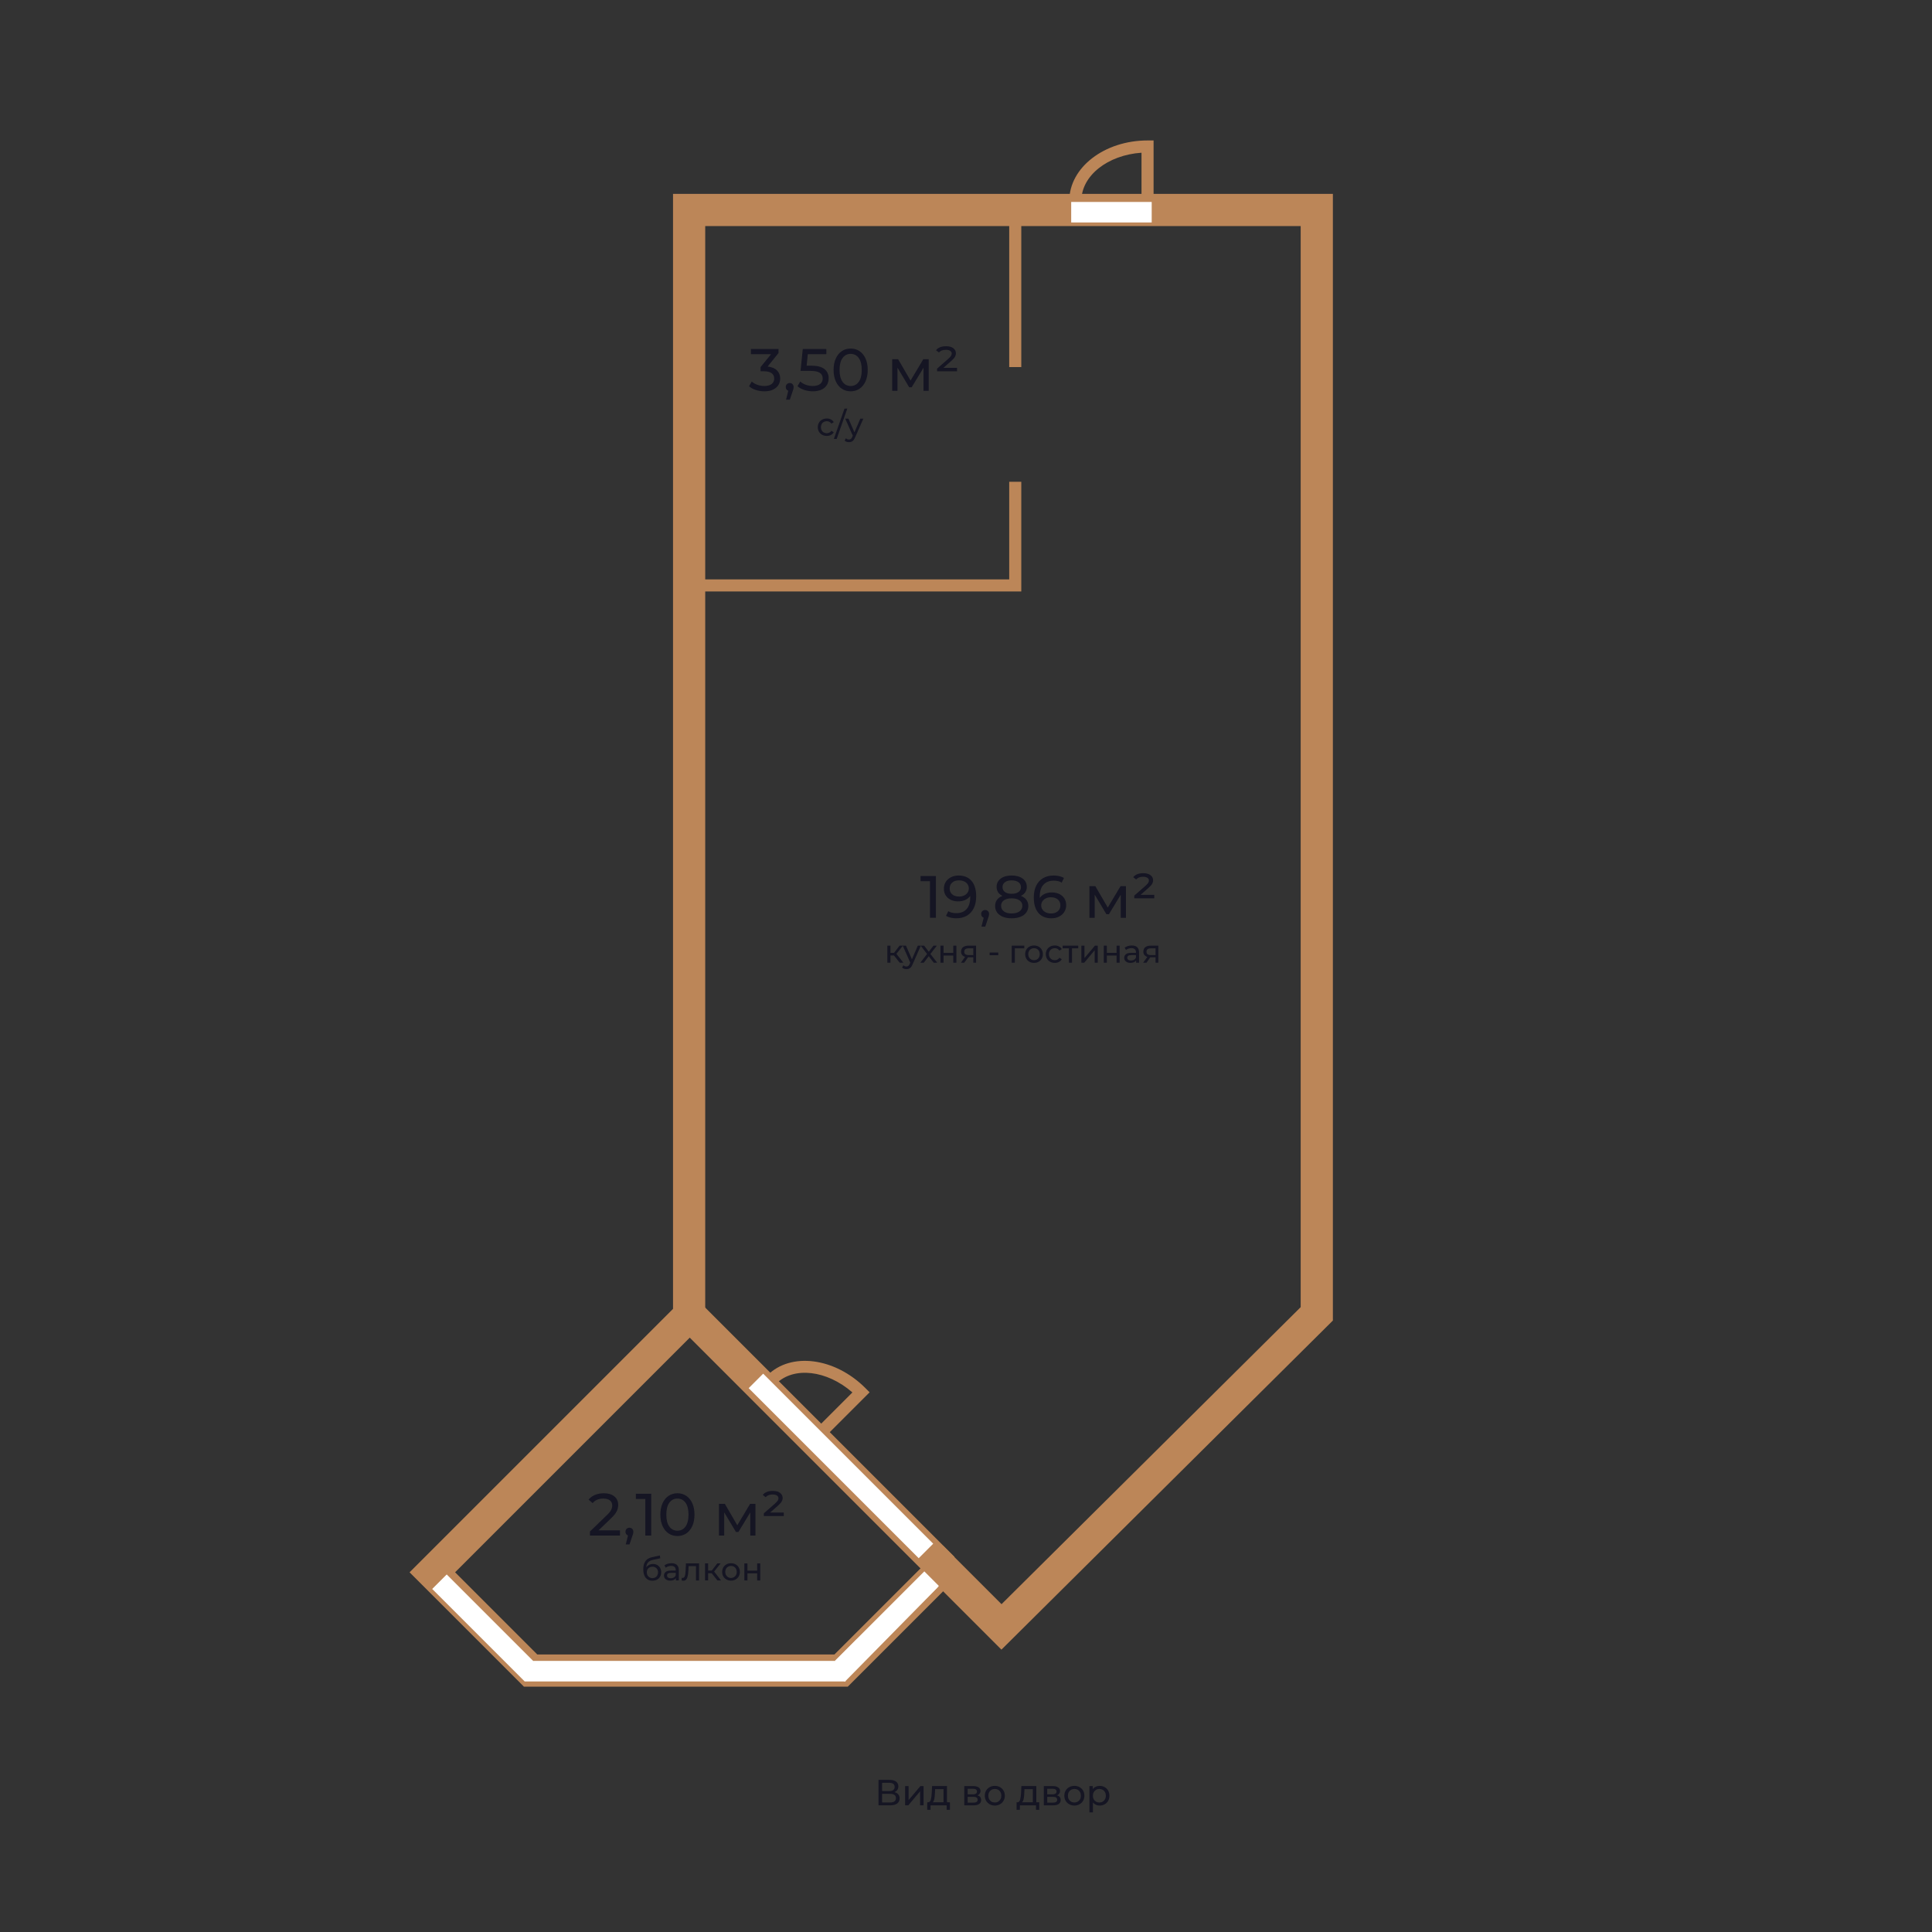 <?xml version="1.0" encoding="UTF-8"?> <!-- Generator: Adobe Illustrator 18.1.1, SVG Export Plug-In . SVG Version: 6.00 Build 0) --> <svg xmlns="http://www.w3.org/2000/svg" xmlns:xlink="http://www.w3.org/1999/xlink" id="Слой_1" x="0px" y="0px" viewBox="-10 -10 120 120" style="enable-background:new -10 -10 120 120;" xml:space="preserve"><rect x="-10" y="-10" width="120" height="120" fill="#333333" stroke="none"/> <rect x="-2.759" y="12.333" style="display:none;fill:#EEEEEE;" width="108.727" height="81.545"></rect> <g> <path style="fill:#151523;" d="M48.132,44.41v2.597h-0.368v-2.274h-0.586v-0.323H48.132z"></path> <path style="fill:#151523;" d="M50.348,44.718c0.19,0.225,0.284,0.544,0.284,0.957c0,0.29-0.052,0.536-0.154,0.74 s-0.246,0.359-0.431,0.464c-0.184,0.105-0.398,0.158-0.644,0.158c-0.126,0-0.245-0.013-0.355-0.039 c-0.111-0.026-0.208-0.064-0.29-0.113l0.142-0.289c0.126,0.082,0.293,0.122,0.5,0.122 c0.27,0,0.48-0.084,0.633-0.251s0.229-0.41,0.229-0.729V45.645c-0.074,0.111-0.177,0.196-0.308,0.254 c-0.132,0.058-0.278,0.087-0.442,0.087c-0.17,0-0.323-0.032-0.458-0.096s-0.24-0.157-0.315-0.276 c-0.075-0.12-0.113-0.258-0.113-0.414c0-0.163,0.041-0.307,0.121-0.43s0.19-0.219,0.328-0.288 c0.139-0.068,0.294-0.102,0.468-0.102C49.89,44.38,50.158,44.493,50.348,44.718z M49.886,45.619 c0.092-0.044,0.163-0.105,0.214-0.182c0.05-0.077,0.075-0.162,0.075-0.256c0-0.091-0.023-0.175-0.072-0.25 c-0.048-0.076-0.118-0.136-0.211-0.182c-0.093-0.045-0.205-0.068-0.336-0.068c-0.171,0-0.309,0.045-0.414,0.137 c-0.104,0.091-0.157,0.214-0.157,0.367s0.053,0.275,0.159,0.366s0.25,0.135,0.431,0.135 C49.69,45.686,49.794,45.664,49.886,45.619z"></path> <path style="fill:#151523;" d="M51.365,46.593c0.045,0.048,0.068,0.108,0.068,0.18c0,0.037-0.005,0.073-0.013,0.108 c-0.009,0.035-0.025,0.088-0.051,0.159l-0.174,0.516h-0.234l0.138-0.553c-0.047-0.017-0.085-0.046-0.113-0.087 c-0.028-0.041-0.043-0.088-0.043-0.143c0-0.074,0.023-0.135,0.071-0.182c0.047-0.047,0.105-0.07,0.178-0.07 C51.262,46.521,51.319,46.545,51.365,46.593z"></path> <path style="fill:#151523;" d="M53.752,45.89c0.079,0.106,0.119,0.234,0.119,0.382c0,0.156-0.043,0.291-0.127,0.407 c-0.084,0.115-0.204,0.203-0.359,0.265c-0.156,0.062-0.339,0.093-0.549,0.093c-0.208,0-0.39-0.031-0.544-0.093 s-0.274-0.15-0.358-0.265c-0.084-0.115-0.126-0.251-0.126-0.407c0-0.148,0.039-0.275,0.117-0.382 s0.191-0.188,0.339-0.245c-0.118-0.057-0.209-0.132-0.271-0.226c-0.061-0.094-0.093-0.206-0.093-0.334 c0-0.144,0.039-0.269,0.117-0.375c0.078-0.106,0.188-0.188,0.328-0.245s0.305-0.085,0.49-0.085 c0.188,0,0.352,0.028,0.495,0.085c0.142,0.057,0.252,0.139,0.33,0.245c0.078,0.106,0.117,0.231,0.117,0.375 c0,0.126-0.032,0.237-0.095,0.332c-0.064,0.095-0.154,0.171-0.273,0.228C53.559,45.702,53.673,45.784,53.752,45.89z M53.321,46.608c0.119-0.085,0.179-0.201,0.179-0.347c0-0.144-0.06-0.257-0.179-0.34 c-0.118-0.083-0.28-0.124-0.485-0.124c-0.206,0-0.366,0.042-0.482,0.124c-0.116,0.083-0.175,0.196-0.175,0.34 c0,0.146,0.059,0.261,0.175,0.347s0.276,0.128,0.482,0.128C53.041,46.736,53.203,46.693,53.321,46.608z M52.42,44.794c-0.102,0.076-0.152,0.178-0.152,0.306c0,0.129,0.051,0.23,0.15,0.304 c0.101,0.074,0.239,0.111,0.418,0.111c0.18,0,0.321-0.037,0.425-0.111c0.102-0.074,0.153-0.175,0.153-0.304 c0-0.128-0.053-0.231-0.157-0.306c-0.105-0.075-0.246-0.113-0.421-0.113 C52.66,44.681,52.522,44.718,52.42,44.794z"></path> <path style="fill:#151523;" d="M55.791,45.526c0.135,0.065,0.24,0.157,0.317,0.276 c0.076,0.12,0.115,0.258,0.115,0.414c0,0.164-0.041,0.307-0.121,0.431s-0.19,0.22-0.33,0.288 s-0.296,0.102-0.47,0.102c-0.349,0-0.617-0.113-0.807-0.338s-0.284-0.544-0.284-0.957 c0-0.29,0.052-0.536,0.154-0.74s0.246-0.359,0.431-0.464c0.184-0.105,0.398-0.158,0.644-0.158 c0.126,0,0.245,0.013,0.356,0.039s0.207,0.064,0.289,0.113l-0.141,0.289c-0.124-0.082-0.29-0.122-0.497-0.122 c-0.271,0-0.481,0.084-0.635,0.251c-0.153,0.167-0.231,0.41-0.231,0.729c0,0.04,0.002,0.07,0.004,0.093 c0.074-0.111,0.177-0.196,0.307-0.254s0.276-0.087,0.44-0.087C55.504,45.43,55.656,45.462,55.791,45.526z M55.704,46.599c0.106-0.091,0.159-0.214,0.159-0.367s-0.054-0.275-0.161-0.366 c-0.107-0.09-0.252-0.135-0.433-0.135c-0.116,0-0.22,0.022-0.31,0.067c-0.091,0.044-0.161,0.105-0.212,0.182 s-0.076,0.162-0.076,0.256c0,0.092,0.024,0.175,0.073,0.251c0.048,0.076,0.118,0.136,0.211,0.182 s0.203,0.068,0.332,0.068C55.459,46.736,55.598,46.69,55.704,46.599z"></path> <path style="fill:#151523;" d="M59.934,45.041v1.966h-0.323v-1.436l-0.734,1.213h-0.156l-0.727-1.217v1.44H57.666 v-1.966h0.367l0.772,1.328l0.794-1.328H59.934z"></path> <path style="fill:#151523;" d="M61.692,45.579v0.215h-1.239v-0.167l0.686-0.601c0.086-0.077,0.144-0.139,0.176-0.187 c0.031-0.048,0.047-0.097,0.047-0.147c0-0.069-0.031-0.126-0.093-0.169c-0.062-0.043-0.155-0.065-0.278-0.065 c-0.092,0-0.174,0.014-0.245,0.043c-0.072,0.028-0.131,0.07-0.178,0.124l-0.183-0.141 c0.132-0.166,0.339-0.248,0.624-0.248c0.195,0,0.346,0.041,0.452,0.123c0.106,0.082,0.16,0.186,0.16,0.315 c0,0.08-0.021,0.154-0.06,0.223c-0.04,0.069-0.115,0.154-0.227,0.252l-0.49,0.431H61.692z"></path> </g> <g> <path style="fill:#151523;" d="M45.526,49.347h-0.22v0.448h-0.192v-1.06h0.192v0.448h0.224l0.344-0.448h0.206 l-0.402,0.51l0.43,0.55h-0.226L45.526,49.347z"></path> <path style="fill:#151523;" d="M47.195,48.735l-0.514,1.166c-0.045,0.108-0.099,0.184-0.159,0.228 s-0.134,0.066-0.219,0.066c-0.052,0-0.102-0.009-0.151-0.025c-0.048-0.017-0.089-0.041-0.121-0.073l0.082-0.144 c0.055,0.052,0.118,0.078,0.19,0.078c0.046,0,0.085-0.013,0.117-0.037c0.031-0.025,0.06-0.067,0.085-0.127 l0.034-0.074l-0.468-1.058h0.2l0.37,0.848l0.366-0.848H47.195z"></path> <path style="fill:#151523;" d="M47.994,49.795l-0.306-0.406l-0.31,0.406h-0.214l0.418-0.542l-0.398-0.518h0.214 l0.292,0.382l0.29-0.382h0.21l-0.4,0.518l0.422,0.542H47.994z"></path> <path style="fill:#151523;" d="M48.414,48.735h0.192v0.45h0.604v-0.45h0.192v1.06h-0.192v-0.444h-0.604v0.444h-0.192 V48.735z"></path> <path style="fill:#151523;" d="M50.626,48.735v1.06h-0.172V49.459h-0.309H50.124l-0.232,0.336H49.686l0.258-0.362 c-0.08-0.024-0.142-0.064-0.185-0.119c-0.042-0.055-0.064-0.124-0.064-0.207c0-0.121,0.042-0.214,0.123-0.277 c0.083-0.064,0.197-0.095,0.342-0.095H50.626z M49.959,49.27c0.044,0.034,0.111,0.051,0.2,0.051h0.295v-0.418H50.168 c-0.185,0-0.276,0.07-0.276,0.21C49.892,49.184,49.914,49.236,49.959,49.27z"></path> <path style="fill:#151523;" d="M51.466,49.163h0.538v0.166h-0.538V49.163z"></path> <path style="fill:#151523;" d="M53.621,48.903h-0.588v0.892h-0.192v-1.06h0.78V48.903z"></path> <path style="fill:#151523;" d="M53.942,49.737c-0.084-0.046-0.15-0.111-0.197-0.193 c-0.048-0.082-0.071-0.175-0.071-0.279s0.023-0.197,0.071-0.279c0.047-0.082,0.113-0.146,0.197-0.192 s0.178-0.069,0.283-0.069s0.2,0.023,0.283,0.069s0.148,0.11,0.196,0.192c0.047,0.082,0.071,0.175,0.071,0.279 s-0.024,0.197-0.071,0.279c-0.048,0.082-0.113,0.146-0.196,0.193c-0.083,0.047-0.178,0.07-0.283,0.07 S54.026,49.784,53.942,49.737z M54.409,49.592c0.054-0.031,0.096-0.075,0.127-0.132 c0.03-0.057,0.046-0.122,0.046-0.195c0-0.074-0.016-0.139-0.046-0.195c-0.031-0.057-0.073-0.1-0.127-0.131 c-0.055-0.031-0.115-0.046-0.184-0.046c-0.067,0-0.129,0.015-0.183,0.046s-0.097,0.074-0.128,0.131 s-0.047,0.122-0.047,0.195c0,0.073,0.016,0.138,0.047,0.195s0.074,0.101,0.128,0.132s0.115,0.047,0.183,0.047 C54.294,49.639,54.355,49.623,54.409,49.592z"></path> <path style="fill:#151523;" d="M55.227,49.737c-0.085-0.046-0.151-0.111-0.199-0.193s-0.072-0.175-0.072-0.279 s0.024-0.197,0.072-0.279s0.114-0.146,0.199-0.192c0.084-0.046,0.181-0.069,0.289-0.069 c0.096,0,0.182,0.019,0.257,0.058c0.075,0.039,0.134,0.095,0.175,0.168l-0.146,0.094 c-0.033-0.051-0.074-0.089-0.124-0.114c-0.049-0.025-0.103-0.038-0.163-0.038c-0.07,0-0.132,0.015-0.188,0.046 s-0.099,0.074-0.13,0.131s-0.047,0.122-0.047,0.195c0,0.075,0.016,0.14,0.047,0.197s0.074,0.101,0.13,0.131 c0.056,0.031,0.117,0.046,0.188,0.046c0.06,0,0.114-0.013,0.163-0.038c0.05-0.025,0.091-0.064,0.124-0.114 l0.146,0.092c-0.041,0.073-0.1,0.129-0.175,0.169c-0.075,0.039-0.161,0.059-0.257,0.059 C55.407,49.807,55.31,49.784,55.227,49.737z"></path> <path style="fill:#151523;" d="M56.972,48.903H56.584v0.892h-0.191v-0.892h-0.389v-0.168h0.968V48.903z"></path> <path style="fill:#151523;" d="M57.167,48.735h0.192v0.772l0.65-0.772h0.174v1.06h-0.192v-0.772l-0.647,0.772H57.167 V48.735z"></path> <path style="fill:#151523;" d="M58.556,48.735h0.192v0.45h0.605v-0.45h0.191v1.06h-0.191v-0.444H58.748v0.444 h-0.192V48.735z"></path> <path style="fill:#151523;" d="M60.633,48.833c0.077,0.072,0.116,0.179,0.116,0.322v0.64h-0.182v-0.14 c-0.032,0.049-0.077,0.087-0.137,0.113c-0.06,0.026-0.13,0.039-0.211,0.039c-0.119,0-0.214-0.029-0.285-0.086 c-0.071-0.057-0.107-0.132-0.107-0.226c0-0.094,0.034-0.169,0.102-0.225c0.067-0.057,0.176-0.085,0.324-0.085 h0.304V49.147c0-0.083-0.024-0.146-0.072-0.19s-0.118-0.066-0.212-0.066c-0.062,0-0.124,0.01-0.184,0.031 c-0.06,0.021-0.111,0.048-0.152,0.083l-0.08-0.144c0.055-0.044,0.12-0.078,0.196-0.101 c0.076-0.023,0.156-0.035,0.242-0.035C60.442,48.725,60.555,48.761,60.633,48.833z M60.441,49.61 c0.054-0.033,0.092-0.079,0.116-0.139v-0.148h-0.296c-0.163,0-0.244,0.055-0.244,0.164 c0,0.053,0.021,0.095,0.061,0.126c0.042,0.031,0.099,0.046,0.172,0.046C60.325,49.659,60.388,49.643,60.441,49.61z "></path> <path style="fill:#151523;" d="M61.945,48.735v1.06h-0.172V49.459h-0.309h-0.021l-0.232,0.336h-0.206l0.258-0.362 c-0.079-0.024-0.141-0.064-0.184-0.119s-0.064-0.124-0.064-0.207c0-0.121,0.041-0.214,0.124-0.277 c0.082-0.064,0.196-0.095,0.342-0.095H61.945z M61.278,49.27c0.045,0.034,0.111,0.051,0.201,0.051h0.294v-0.418 h-0.286c-0.185,0-0.276,0.07-0.276,0.21C61.211,49.184,61.233,49.236,61.278,49.27z"></path> </g> <g> <path style="fill:#151523;" d="M38.26,13.005c0.133,0.133,0.199,0.301,0.199,0.507c0,0.148-0.037,0.282-0.111,0.402 s-0.184,0.215-0.332,0.286c-0.146,0.071-0.326,0.106-0.539,0.106c-0.185,0-0.363-0.028-0.534-0.084 s-0.31-0.133-0.419-0.232l0.17-0.293c0.09,0.084,0.203,0.151,0.342,0.202s0.285,0.076,0.441,0.076 c0.193,0,0.344-0.041,0.451-0.123s0.16-0.194,0.16-0.338c0-0.143-0.053-0.254-0.158-0.334 c-0.107-0.079-0.268-0.119-0.482-0.119h-0.208v-0.26l0.653-0.801h-1.251v-0.323h1.714v0.252l-0.678,0.838 C37.932,12.794,38.126,12.873,38.26,13.005z"></path> <path style="fill:#151523;" d="M39.227,13.862c0.045,0.048,0.068,0.108,0.068,0.18c0,0.037-0.005,0.073-0.013,0.108 c-0.009,0.035-0.025,0.088-0.051,0.159l-0.174,0.516h-0.234l0.138-0.553c-0.047-0.017-0.085-0.046-0.113-0.087 c-0.028-0.041-0.043-0.088-0.043-0.143c0-0.074,0.023-0.135,0.071-0.182c0.047-0.047,0.105-0.07,0.178-0.07 C39.123,13.79,39.181,13.814,39.227,13.862z"></path> <path style="fill:#151523;" d="M41.208,12.923c0.175,0.14,0.262,0.331,0.262,0.573c0,0.153-0.037,0.291-0.109,0.414 c-0.073,0.122-0.184,0.219-0.33,0.289c-0.147,0.071-0.329,0.106-0.544,0.106c-0.183,0-0.36-0.028-0.53-0.084 c-0.171-0.056-0.311-0.133-0.423-0.232l0.17-0.293c0.09,0.084,0.203,0.151,0.342,0.202s0.284,0.076,0.438,0.076 c0.195,0,0.347-0.042,0.455-0.124c0.107-0.083,0.161-0.196,0.161-0.339c0-0.156-0.06-0.274-0.178-0.354 c-0.119-0.081-0.322-0.121-0.609-0.121h-0.59l0.138-1.358h1.466v0.323h-1.154l-0.07,0.712h0.289 C40.76,12.714,41.033,12.784,41.208,12.923z"></path> <path style="fill:#151523;" d="M42.291,14.148c-0.16-0.105-0.285-0.258-0.377-0.459 c-0.092-0.2-0.138-0.438-0.138-0.712c0-0.274,0.046-0.512,0.138-0.712c0.092-0.201,0.217-0.353,0.377-0.459 c0.159-0.105,0.342-0.158,0.547-0.158c0.203,0,0.384,0.053,0.544,0.158c0.159,0.105,0.284,0.258,0.376,0.459 c0.092,0.2,0.138,0.438,0.138,0.712c0,0.275-0.046,0.512-0.138,0.712c-0.092,0.201-0.217,0.353-0.376,0.459 c-0.16,0.105-0.341,0.158-0.544,0.158C42.633,14.306,42.451,14.253,42.291,14.148z M43.337,13.719 c0.125-0.17,0.188-0.418,0.188-0.742c0-0.324-0.062-0.571-0.188-0.742c-0.125-0.171-0.291-0.256-0.499-0.256 c-0.21,0-0.378,0.085-0.503,0.256c-0.125,0.17-0.188,0.418-0.188,0.742c0,0.324,0.062,0.572,0.188,0.742 c0.125,0.171,0.293,0.256,0.503,0.256C43.046,13.976,43.212,13.89,43.337,13.719z"></path> <path style="fill:#151523;" d="M47.684,12.31v1.966h-0.323v-1.436l-0.734,1.213h-0.156l-0.727-1.217v1.44h-0.327 v-1.966h0.367l0.772,1.328l0.794-1.328H47.684z"></path> <path style="fill:#151523;" d="M49.443,12.848v0.215h-1.239v-0.167l0.686-0.601c0.086-0.077,0.144-0.139,0.176-0.187 c0.031-0.048,0.047-0.097,0.047-0.147c0-0.069-0.031-0.126-0.093-0.169c-0.062-0.043-0.155-0.065-0.278-0.065 c-0.092,0-0.174,0.014-0.245,0.043c-0.072,0.028-0.131,0.07-0.178,0.124l-0.183-0.141 c0.132-0.166,0.339-0.248,0.624-0.248c0.195,0,0.346,0.041,0.452,0.123c0.106,0.082,0.16,0.186,0.16,0.315 c0,0.08-0.021,0.154-0.06,0.223c-0.04,0.069-0.115,0.154-0.227,0.252l-0.49,0.431H49.443z"></path> </g> <g> <path style="fill:#151523;" d="M41.065,17.006c-0.085-0.046-0.151-0.111-0.199-0.193 c-0.048-0.082-0.072-0.175-0.072-0.279s0.024-0.197,0.072-0.279c0.048-0.082,0.114-0.146,0.199-0.192 c0.085-0.046,0.181-0.069,0.289-0.069c0.096,0,0.182,0.019,0.257,0.058c0.076,0.039,0.134,0.095,0.175,0.168 l-0.146,0.094c-0.033-0.051-0.075-0.089-0.124-0.114c-0.049-0.025-0.104-0.038-0.164-0.038 c-0.069,0-0.132,0.015-0.187,0.046s-0.099,0.074-0.13,0.131s-0.047,0.122-0.047,0.195 c0,0.075,0.016,0.14,0.047,0.197s0.075,0.101,0.13,0.131c0.055,0.031,0.118,0.046,0.187,0.046 c0.06,0,0.115-0.013,0.164-0.038s0.091-0.064,0.124-0.114l0.146,0.092c-0.042,0.073-0.1,0.129-0.175,0.169 c-0.075,0.039-0.161,0.059-0.257,0.059C41.247,17.077,41.15,17.053,41.065,17.006z"></path> <path style="fill:#151523;" d="M42.453,15.38h0.174l-0.66,1.884h-0.174L42.453,15.38z"></path> <path style="fill:#151523;" d="M43.624,16.004l-0.514,1.166c-0.045,0.108-0.099,0.184-0.159,0.228 s-0.134,0.066-0.219,0.066c-0.052,0-0.102-0.008-0.151-0.025c-0.048-0.017-0.089-0.041-0.121-0.073l0.082-0.144 c0.055,0.052,0.118,0.078,0.19,0.078c0.046,0,0.085-0.012,0.117-0.037c0.031-0.025,0.06-0.067,0.085-0.127 l0.034-0.074l-0.468-1.058h0.2l0.37,0.848l0.366-0.848H43.624z"></path> </g> <g> <path style="fill:#151523;" d="M28.508,85.053v0.323h-1.866V85.123l1.058-1.02c0.129-0.124,0.215-0.231,0.26-0.321 s0.066-0.182,0.066-0.273c0-0.137-0.047-0.242-0.143-0.317s-0.232-0.113-0.41-0.113 c-0.287,0-0.508,0.094-0.664,0.282l-0.252-0.219c0.102-0.124,0.235-0.221,0.399-0.29s0.348-0.103,0.551-0.103 c0.272,0,0.488,0.065,0.65,0.194c0.16,0.13,0.24,0.307,0.24,0.529c0,0.139-0.029,0.27-0.09,0.393 c-0.059,0.124-0.172,0.265-0.336,0.424l-0.795,0.764H28.508z"></path> <path style="fill:#151523;" d="M29.271,84.962c0.045,0.049,0.068,0.108,0.068,0.18c0,0.037-0.005,0.073-0.013,0.108 c-0.009,0.034-0.025,0.088-0.051,0.159l-0.174,0.516h-0.234l0.138-0.553c-0.047-0.018-0.085-0.047-0.113-0.087 c-0.028-0.041-0.043-0.089-0.043-0.144c0-0.074,0.023-0.135,0.071-0.182c0.047-0.047,0.105-0.07,0.178-0.07 C29.168,84.89,29.225,84.914,29.271,84.962z"></path> <path style="fill:#151523;" d="M30.449,82.778v2.598h-0.367v-2.274h-0.587v-0.323H30.449z"></path> <path style="fill:#151523;" d="M31.531,85.248c-0.16-0.105-0.285-0.258-0.377-0.459 c-0.092-0.2-0.138-0.438-0.138-0.712s0.046-0.512,0.138-0.712c0.092-0.201,0.217-0.353,0.377-0.459 c0.159-0.104,0.342-0.157,0.547-0.157c0.203,0,0.384,0.053,0.544,0.157c0.159,0.105,0.284,0.258,0.376,0.459 c0.092,0.2,0.138,0.438,0.138,0.712s-0.046,0.512-0.138,0.712c-0.092,0.201-0.217,0.353-0.376,0.459 c-0.16,0.104-0.341,0.157-0.544,0.157C31.873,85.405,31.69,85.353,31.531,85.248z M32.577,84.819 c0.125-0.171,0.188-0.418,0.188-0.742s-0.062-0.571-0.188-0.742s-0.291-0.256-0.499-0.256 c-0.21,0-0.378,0.085-0.503,0.256s-0.188,0.418-0.188,0.742s0.062,0.571,0.188,0.742s0.293,0.256,0.503,0.256 C32.286,85.075,32.452,84.99,32.577,84.819z"></path> <path style="fill:#151523;" d="M36.923,83.409v1.967h-0.323v-1.437l-0.734,1.214h-0.156l-0.727-1.217v1.44h-0.327 v-1.967h0.367l0.772,1.328l0.794-1.328H36.923z"></path> <path style="fill:#151523;" d="M38.682,83.947v0.215h-1.239v-0.167l0.686-0.601c0.086-0.077,0.144-0.14,0.176-0.188 s0.047-0.097,0.047-0.146c0-0.069-0.031-0.126-0.093-0.169c-0.062-0.043-0.155-0.065-0.278-0.065 c-0.092,0-0.174,0.014-0.245,0.042c-0.072,0.028-0.131,0.07-0.178,0.125l-0.183-0.142 c0.132-0.165,0.339-0.248,0.624-0.248c0.195,0,0.346,0.04,0.452,0.122s0.16,0.186,0.16,0.315 c0,0.079-0.021,0.153-0.06,0.223c-0.04,0.069-0.115,0.153-0.227,0.252l-0.49,0.431H38.682z"></path> </g> <g> <path style="fill:#151523;" d="M30.822,87.206c0.077,0.044,0.137,0.105,0.181,0.184s0.065,0.167,0.065,0.267 c0,0.102-0.023,0.193-0.069,0.273c-0.046,0.079-0.111,0.141-0.194,0.185c-0.084,0.044-0.179,0.066-0.285,0.066 c-0.18,0-0.319-0.062-0.417-0.185s-0.147-0.297-0.147-0.52c0-0.218,0.044-0.388,0.134-0.512 c0.089-0.123,0.226-0.204,0.41-0.244l0.484-0.108l0.028,0.176l-0.446,0.096c-0.139,0.031-0.242,0.083-0.31,0.156 c-0.068,0.073-0.106,0.179-0.116,0.316c0.045-0.068,0.104-0.121,0.176-0.158c0.072-0.037,0.153-0.056,0.242-0.056 C30.656,87.141,30.744,87.162,30.822,87.206z M30.705,87.975c0.053-0.031,0.094-0.073,0.123-0.127 c0.029-0.055,0.044-0.116,0.044-0.185c0-0.105-0.032-0.19-0.096-0.254c-0.064-0.064-0.148-0.096-0.252-0.096 s-0.189,0.032-0.253,0.096c-0.065,0.065-0.097,0.148-0.097,0.254c0,0.069,0.015,0.131,0.045,0.185 c0.03,0.054,0.071,0.096,0.125,0.127c0.053,0.03,0.113,0.046,0.18,0.046 C30.591,88.02,30.652,88.005,30.705,87.975z"></path> <path style="fill:#151523;" d="M32.046,87.202c0.078,0.072,0.117,0.18,0.117,0.322v0.64h-0.182v-0.14 c-0.032,0.049-0.078,0.087-0.137,0.113c-0.06,0.025-0.13,0.039-0.211,0.039c-0.119,0-0.213-0.029-0.285-0.087 c-0.071-0.057-0.107-0.132-0.107-0.226s0.034-0.168,0.102-0.225c0.068-0.057,0.176-0.085,0.324-0.085h0.304v-0.038 c0-0.083-0.024-0.146-0.072-0.19s-0.119-0.065-0.212-0.065c-0.062,0-0.124,0.01-0.184,0.03 s-0.111,0.049-0.152,0.083l-0.08-0.144c0.055-0.044,0.12-0.078,0.196-0.102 c0.076-0.022,0.157-0.034,0.242-0.034C31.856,87.095,31.969,87.13,32.046,87.202z M31.855,87.98 c0.053-0.033,0.092-0.079,0.116-0.14v-0.147h-0.296c-0.163,0-0.244,0.055-0.244,0.164 c0,0.053,0.021,0.095,0.062,0.126c0.041,0.03,0.099,0.046,0.172,0.046S31.802,88.012,31.855,87.98z"></path> <path style="fill:#151523;" d="M33.42,87.105v1.06h-0.192v-0.892H32.772l-0.012,0.236 c-0.007,0.143-0.019,0.261-0.038,0.356s-0.049,0.172-0.092,0.23c-0.043,0.057-0.102,0.086-0.178,0.086 c-0.035,0-0.074-0.007-0.118-0.019L32.346,88c0.018,0.004,0.033,0.006,0.048,0.006 c0.054,0,0.093-0.022,0.12-0.069s0.044-0.102,0.052-0.166c0.008-0.065,0.015-0.155,0.022-0.274l0.018-0.392 H33.42z"></path> <path style="fill:#151523;" d="M34.204,87.716h-0.22v0.448h-0.192v-1.06h0.192v0.448h0.224l0.344-0.448h0.206 l-0.402,0.51l0.43,0.55h-0.226L34.204,87.716z"></path> <path style="fill:#151523;" d="M35.122,88.106c-0.084-0.047-0.15-0.111-0.197-0.193 c-0.048-0.082-0.071-0.175-0.071-0.278c0-0.104,0.023-0.197,0.071-0.279c0.047-0.082,0.113-0.146,0.197-0.192 s0.178-0.068,0.283-0.068s0.2,0.022,0.283,0.068s0.148,0.11,0.196,0.192c0.047,0.082,0.071,0.175,0.071,0.279 c0,0.103-0.024,0.196-0.071,0.278c-0.048,0.082-0.113,0.146-0.196,0.193s-0.178,0.07-0.283,0.07 S35.206,88.153,35.122,88.106z M35.588,87.961c0.054-0.031,0.096-0.075,0.127-0.132 c0.03-0.057,0.046-0.121,0.046-0.194c0-0.074-0.016-0.139-0.046-0.195c-0.031-0.057-0.073-0.101-0.127-0.131 c-0.055-0.031-0.115-0.046-0.184-0.046c-0.067,0-0.129,0.015-0.183,0.046c-0.054,0.03-0.097,0.074-0.128,0.131 s-0.047,0.121-0.047,0.195c0,0.073,0.016,0.138,0.047,0.194s0.074,0.101,0.128,0.132s0.115,0.048,0.183,0.048 C35.473,88.009,35.534,87.992,35.588,87.961z"></path> <path style="fill:#151523;" d="M36.233,87.105h0.192v0.45h0.605v-0.45h0.191v1.06h-0.191v-0.443h-0.605v0.443 h-0.192V87.105z"></path> </g> <g> <path style="fill:#151523;" d="M45.794,101.45c0.055,0.065,0.083,0.149,0.083,0.252c0,0.137-0.05,0.243-0.15,0.318 s-0.246,0.112-0.437,0.112h-0.723v-1.581h0.68c0.173,0,0.309,0.035,0.406,0.105 c0.097,0.07,0.145,0.171,0.145,0.302c0,0.086-0.021,0.158-0.065,0.219s-0.103,0.105-0.182,0.136 C45.658,101.339,45.739,101.385,45.794,101.45z M44.79,101.248h0.44c0.11,0,0.194-0.022,0.252-0.065 c0.058-0.044,0.087-0.108,0.087-0.192s-0.029-0.148-0.088-0.193c-0.059-0.044-0.142-0.066-0.251-0.066H44.79 V101.248z M45.648,101.684c0-0.09-0.031-0.157-0.092-0.2s-0.151-0.065-0.272-0.065H44.79v0.536h0.495 C45.527,101.955,45.648,101.864,45.648,101.684z"></path> <path style="fill:#151523;" d="M46.217,100.936h0.217v0.871l0.734-0.871h0.197v1.196h-0.217v-0.871l-0.732,0.871 h-0.199V100.936z"></path> <path style="fill:#151523;" d="M49.002,101.943v0.468h-0.203v-0.278h-1v0.278h-0.206v-0.468h0.064 c0.077-0.005,0.129-0.059,0.158-0.163c0.029-0.103,0.048-0.25,0.059-0.44l0.018-0.404h0.928v1.007H49.002z M48.034,101.73c-0.019,0.099-0.053,0.17-0.102,0.214h0.67v-0.817h-0.519l-0.011,0.231 C48.065,101.507,48.053,101.631,48.034,101.73z"></path> <path style="fill:#151523;" d="M50.94,101.804c0,0.105-0.039,0.186-0.118,0.243 c-0.079,0.058-0.197,0.086-0.353,0.086h-0.576v-1.196h0.556c0.142,0,0.252,0.026,0.332,0.08 c0.08,0.053,0.12,0.129,0.12,0.227c0,0.064-0.018,0.118-0.052,0.164c-0.033,0.046-0.08,0.081-0.141,0.104 C50.862,101.551,50.94,101.648,50.94,101.804z M50.103,101.451h0.325c0.083,0,0.146-0.016,0.19-0.045 c0.043-0.03,0.064-0.074,0.064-0.132c0-0.114-0.084-0.171-0.253-0.171h-0.325V101.451z M50.655,101.923 c0.045-0.028,0.067-0.073,0.067-0.133c0-0.061-0.021-0.107-0.061-0.138c-0.042-0.03-0.107-0.046-0.196-0.046 h-0.361v0.359h0.349C50.542,101.966,50.609,101.951,50.655,101.923z"></path> <path style="fill:#151523;" d="M51.471,102.067c-0.095-0.053-0.169-0.125-0.223-0.218s-0.08-0.197-0.08-0.315 c0-0.117,0.026-0.222,0.08-0.315s0.128-0.165,0.223-0.217s0.201-0.078,0.32-0.078s0.226,0.026,0.319,0.078 c0.095,0.052,0.168,0.124,0.222,0.217s0.08,0.197,0.08,0.315c0,0.118-0.026,0.223-0.08,0.315 s-0.127,0.165-0.222,0.218c-0.094,0.053-0.2,0.079-0.319,0.079S51.565,102.12,51.471,102.067z M51.998,101.904 c0.06-0.036,0.108-0.086,0.143-0.149c0.035-0.065,0.053-0.138,0.053-0.221c0-0.082-0.018-0.156-0.053-0.22 c-0.034-0.065-0.082-0.113-0.143-0.148c-0.061-0.034-0.13-0.052-0.207-0.052s-0.145,0.018-0.207,0.052 c-0.06,0.035-0.108,0.084-0.144,0.148c-0.035,0.064-0.053,0.138-0.053,0.22c0,0.083,0.018,0.156,0.053,0.221 c0.036,0.064,0.084,0.113,0.144,0.149c0.061,0.035,0.13,0.053,0.207,0.053S51.937,101.939,51.998,101.904z"></path> <path style="fill:#151523;" d="M54.551,101.943v0.468h-0.204v-0.278h-1v0.278h-0.205v-0.468h0.062 c0.077-0.005,0.13-0.059,0.158-0.163c0.028-0.103,0.048-0.25,0.059-0.44l0.019-0.404h0.928v1.007H54.551z M53.583,101.73c-0.019,0.099-0.054,0.17-0.103,0.214h0.671v-0.817h-0.519l-0.011,0.231 C53.614,101.507,53.602,101.631,53.583,101.73z"></path> <path style="fill:#151523;" d="M55.881,101.804c0,0.105-0.039,0.186-0.118,0.243 c-0.079,0.058-0.197,0.086-0.353,0.086H54.833v-1.196h0.556c0.142,0,0.252,0.026,0.332,0.08 c0.08,0.053,0.12,0.129,0.12,0.227c0,0.064-0.018,0.118-0.052,0.164c-0.033,0.046-0.08,0.081-0.141,0.104 C55.804,101.551,55.881,101.648,55.881,101.804z M55.045,101.451h0.325c0.083,0,0.146-0.016,0.19-0.045 c0.043-0.03,0.064-0.074,0.064-0.132c0-0.114-0.084-0.171-0.253-0.171h-0.325V101.451z M55.597,101.923 c0.045-0.028,0.067-0.073,0.067-0.133c0-0.061-0.021-0.107-0.061-0.138c-0.042-0.03-0.107-0.046-0.196-0.046 h-0.361v0.359h0.349C55.483,101.966,55.551,101.951,55.597,101.923z"></path> <path style="fill:#151523;" d="M56.412,102.067c-0.095-0.053-0.169-0.125-0.223-0.218s-0.08-0.197-0.08-0.315 c0-0.117,0.026-0.222,0.08-0.315s0.128-0.165,0.223-0.217s0.201-0.078,0.32-0.078s0.226,0.026,0.319,0.078 c0.095,0.052,0.168,0.124,0.222,0.217s0.08,0.197,0.08,0.315c0,0.118-0.026,0.223-0.08,0.315 s-0.127,0.165-0.222,0.218c-0.094,0.053-0.2,0.079-0.319,0.079S56.507,102.12,56.412,102.067z M56.94,101.904 c0.06-0.036,0.108-0.086,0.143-0.149c0.035-0.065,0.053-0.138,0.053-0.221c0-0.082-0.018-0.156-0.053-0.22 c-0.034-0.065-0.082-0.113-0.143-0.148c-0.061-0.034-0.13-0.052-0.207-0.052s-0.145,0.018-0.207,0.052 c-0.06,0.035-0.108,0.084-0.144,0.148c-0.035,0.064-0.053,0.138-0.053,0.22c0,0.083,0.018,0.156,0.053,0.221 c0.036,0.064,0.084,0.113,0.144,0.149c0.061,0.035,0.13,0.053,0.207,0.053S56.878,101.939,56.94,101.904z"></path> <path style="fill:#151523;" d="M58.613,101.002c0.092,0.051,0.164,0.122,0.216,0.214s0.078,0.198,0.078,0.318 c0,0.121-0.026,0.228-0.078,0.32c-0.052,0.092-0.124,0.164-0.216,0.215c-0.092,0.052-0.195,0.077-0.311,0.077 c-0.086,0-0.165-0.017-0.236-0.05s-0.132-0.081-0.182-0.144v0.619H57.667v-1.635h0.208v0.19 c0.048-0.066,0.109-0.116,0.183-0.15c0.074-0.034,0.155-0.051,0.244-0.051 C58.418,100.925,58.522,100.95,58.613,101.002z M58.49,101.904c0.06-0.036,0.109-0.086,0.144-0.149 c0.035-0.065,0.053-0.138,0.053-0.221c0-0.082-0.018-0.156-0.053-0.22c-0.035-0.065-0.084-0.113-0.144-0.148 c-0.06-0.034-0.13-0.052-0.207-0.052c-0.075,0-0.143,0.018-0.204,0.054c-0.06,0.035-0.109,0.084-0.144,0.147 s-0.053,0.137-0.053,0.219c0,0.083,0.017,0.156,0.052,0.221c0.034,0.064,0.083,0.113,0.144,0.149 c0.061,0.035,0.13,0.053,0.205,0.053C58.36,101.957,58.43,101.939,58.49,101.904z"></path> </g> <path style="fill:#BC8658;" d="M42.657,94.761H22.541l-7.102-7.102l16.364-16.364V2.041h40.985v69.98L52.201,92.462 l-3.622-3.623L42.657,94.761z M23.369,92.761h18.46l6.751-6.75l3.627,3.627l18.581-18.449V4.041H33.803v68.082 L18.267,87.659L23.369,92.761z"></path> <rect x="29.572" y="78.552" transform="matrix(0.707 0.707 -0.707 0.707 68.174 -5.484)" style="fill:#BC8658;" width="22.268" height="2"></rect> <path style="fill:#BC8658;" d="M61.651,2.467h-0.75v-2.981c-2.091,0.139-3.734,1.422-3.734,2.981h-0.75 c0-2.064,2.18-3.743,4.859-3.743h0.375V2.467z"></path> <path style="fill:#BC8658;" d="M41.367,79.125l-0.53-0.531l2.107-2.107c-1.576-1.38-3.646-1.637-4.748-0.532 l-0.53-0.531c1.46-1.459,4.189-1.105,6.083,0.789l0.265,0.266L41.367,79.125z"></path> <rect x="56.534" y="2.544" style="fill:#FFFFFF;" width="5" height="1.274"></rect> <rect x="16.111" y="90.471" transform="matrix(-0.707 -0.707 0.707 -0.707 -29.972 169.802)" style="fill:#FFFFFF;" width="8.14" height="1.274"></rect> <rect x="34.767" y="80.401" transform="matrix(-0.707 -0.707 0.707 -0.707 14.799 168.207)" style="fill:#FFFFFF;" width="14.938" height="1.274"></rect> <rect x="41.171" y="90.196" transform="matrix(0.707 -0.707 0.707 0.707 -51.02 58.495)" style="fill:#FFFFFF;" width="7.857" height="1.274"></rect> <polygon style="fill:#FFFFFF;" points="23.135,93.161 41.871,93.161 42.527,94.437 22.609,94.437 "></polygon> <polygon style="fill:#FFFFFF;" points="42.49,94.437 48.328,88.506 43.19,91.836 41.858,93.189 41.527,94.07 "></polygon> <rect x="52.684" y="3.334" style="fill:#BC8658;" width="0.75" height="9.465"></rect> <polygon style="fill:#BC8658;" points="53.434,26.737 33.309,26.737 33.309,25.987 52.684,25.987 52.684,19.924 53.434,19.924 "></polygon> </svg> 